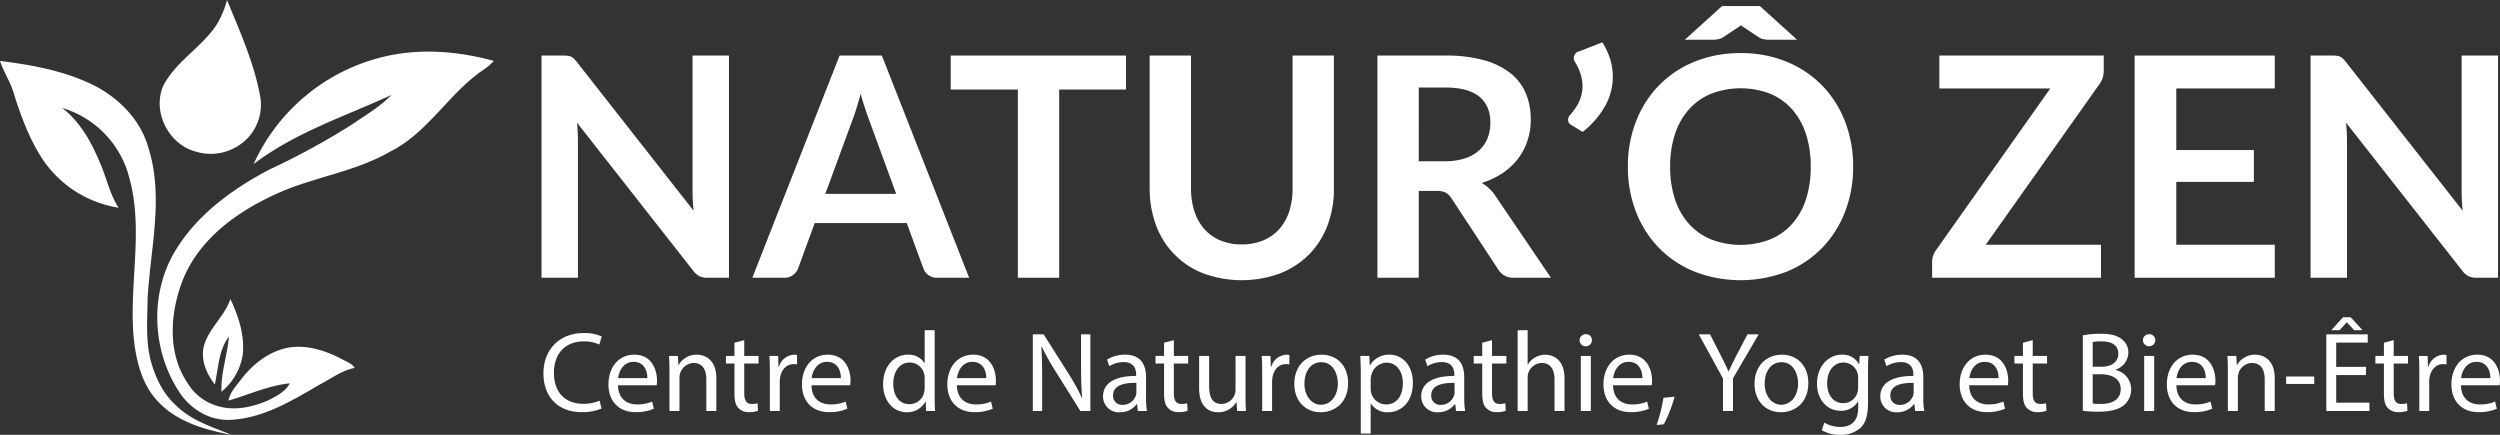 <svg id="Calque_1" data-name="Calque 1" xmlns="http://www.w3.org/2000/svg" viewBox="0 0 805 140">
  <rect x="0" y="0" width="805" height="140" fill="#333333" stroke="none"/>
  <defs>
    <style>
      .cls-1 {
        fill: #fff;
      }
    </style>
  </defs>
  <title>Plan de travail 1</title>
  <g>
    <path class="cls-1" d="M121.556,18.79A61.6,61.6,0,0,0,81.667,52.847c13.261-10.168,29.395-15.35,44.4-22.289-3.675,3.827-8.313,6.494-12.66,9.477A234.109,234.109,0,0,1,86.833,54.547c-12.05,6.3-23.6,14.716-30.63,26.6-8.131,13.823-7.167,32.186,1.728,45.409,3.628,5.348,9.823,9.039,16.416,8.622,10.613-.545,19.916-6.319,28.875-11.5,3.583-1.884,6.93-4.41,10.986-5.211-.982-1.556-2.846-2.092-4.365-2.956-4.975-2.592-10.631-4.4-16.307-3.683-6.566.964-12.14,5.337-16.042,10.521-1.546,2.049-3.448,4.011-3.92,6.631,6.584-1.881,12.868-4.864,19.754-5.548-1.412,2.612-4.14,4.066-6.694,5.338-5.229,2.376-11.333,3.685-16.935,1.856a16.5,16.5,0,0,1-9.339-7.339c-6.549-9.7-5.6-22.629-1.51-33.1C64.533,75.976,78.058,66.953,91.681,61.26c11.176-4.512,23.392-6.337,33.932-12.432,12.04-6,18.735-18.444,29.557-26.019a19.426,19.426,0,0,0,3.855-3.2C146.849,16.287,133.825,15.349,121.556,18.79ZM78.111,114.582c.8-6.348-1.246-12.623-3.919-18.292-1.874,5.478-6.749,9.262-8.449,14.791-1.3,4.539.664,9.158,3.429,12.714,1.137-5.165,1.227-11.076,4.547-15.424-.492,5.966-2.664,11.721-2.4,17.769A19.433,19.433,0,0,0,78.111,114.582Z"/>
    <path class="cls-1" d="M83.806,31.167C81.85,20.289,77.249,10.165,73.1,0a30.26,30.26,0,0,1-3.345,7.948c-4.8,7.284-12.988,11.721-17.108,19.517C48.911,35.7,54.112,46.3,62.725,48.718a16.505,16.505,0,0,0,17.034-4.265A15.6,15.6,0,0,0,83.806,31.167ZM48.728,116.81c-1.9-6.613-1.283-13.57-1.21-20.344.837-16.279,5.367-33.04.21-49.046-2.611-9.188-9.922-16.327-18.38-20.381C20.153,22.7,10.021,20.862,0,19.624c1.19,3.648,3.438,6.848,4.483,10.57,2.256,7.264,4.957,14.478,9.1,20.889a36.312,36.312,0,0,0,24.6,15.8C35.2,62.306,34.25,56.83,31.967,51.928c-2.674-6.467-6.312-12.812-11.932-17.16A31.563,31.563,0,0,1,41.68,57.44c4.865,17.734-.764,36.106,1.692,54.059.946,6.21,2.764,12.6,7.1,17.335,6.076,6.885,15.343,9.575,24.074,11.166-6.212-2.51-12.9-4.564-17.789-9.385C52.693,127.005,50.21,121.967,48.728,116.81Z"/>
  </g>
  <g>
    <g>
      <path class="cls-1" d="M182.828,17.963a3.5,3.5,0,0,1,1.064.3,3.612,3.612,0,0,1,.915.644,10.454,10.454,0,0,1,.99,1.113l37.554,47.845q-.2-1.731-.273-3.389T223,61.381V17.889h11.727V89.435h-6.878a6.1,6.1,0,0,1-2.622-.5,5.841,5.841,0,0,1-2.029-1.781L185.8,39.511q.148,1.584.222,3.142T186.1,45.5V89.435h-11.73V17.889h6.977A12.468,12.468,0,0,1,182.828,17.963Z"/>
      <path class="cls-1" d="M312.065,89.435H301.773a4.5,4.5,0,0,1-2.845-.866,4.918,4.918,0,0,1-1.608-2.152l-5.344-14.6H262.339L257,86.417a4.686,4.686,0,0,1-1.558,2.078,4.38,4.38,0,0,1-2.845.94H242.251l28.1-71.546h13.606ZM265.753,62.419h22.809l-8.708-23.8q-.594-1.584-1.311-3.736t-1.41-4.676q-.693,2.524-1.361,4.7t-1.311,3.81Z"/>
      <path class="cls-1" d="M362.582,17.889V28.824H341.059V89.435H327.75V28.824H306.128V17.889Z"/>
      <path class="cls-1" d="M399.838,78.7a17.556,17.556,0,0,0,6.9-1.287,14.39,14.39,0,0,0,5.146-3.611,15.8,15.8,0,0,0,3.216-5.641,23.216,23.216,0,0,0,1.113-7.422V17.889h13.31V60.737a33.033,33.033,0,0,1-2.054,11.8,26.654,26.654,0,0,1-5.912,9.351,26.97,26.97,0,0,1-9.351,6.135,35.846,35.846,0,0,1-24.74,0,26.214,26.214,0,0,1-15.214-15.486,33.033,33.033,0,0,1-2.054-11.8V17.889h13.31v42.8a23.184,23.184,0,0,0,1.114,7.421,16.217,16.217,0,0,0,3.191,5.666,13.994,13.994,0,0,0,5.121,3.636A17.555,17.555,0,0,0,399.838,78.7Z"/>
      <path class="cls-1" d="M456.836,61.48V89.435H443.527V17.889h21.819A45.6,45.6,0,0,1,477.889,19.4a23.927,23.927,0,0,1,8.56,4.231,16.319,16.319,0,0,1,4.9,6.506,21.655,21.655,0,0,1,1.559,8.337,21.6,21.6,0,0,1-1.064,6.828,19.741,19.741,0,0,1-3.068,5.839,20.672,20.672,0,0,1-4.947,4.6,25.953,25.953,0,0,1-6.7,3.167,13.214,13.214,0,0,1,4.354,4.106l17.911,26.422H487.413a5.846,5.846,0,0,1-2.943-.693,6,6,0,0,1-2.053-1.979L467.375,63.855a5.3,5.3,0,0,0-1.855-1.831,6.5,6.5,0,0,0-2.994-.544Zm0-9.55h8.312a20.613,20.613,0,0,0,6.557-.94,12.645,12.645,0,0,0,4.6-2.6,10.409,10.409,0,0,0,2.7-3.933,13.6,13.6,0,0,0,.892-5q0-5.443-3.588-8.362t-10.96-2.919h-8.51Z"/>
      <path class="cls-1" d="M515.962,13.634a22.46,22.46,0,0,1,2.549,5.542,19.507,19.507,0,0,1,.816,5.541,19.211,19.211,0,0,1-2.5,9.451,28.8,28.8,0,0,1-7.2,8.312l-3.81-2.326a1.685,1.685,0,0,1-.694-.717,1.929,1.929,0,0,1-.2-.816,2.154,2.154,0,0,1,.644-1.584q.642-.741,1.361-1.707a15.023,15.023,0,0,0,1.311-2.127,12.968,12.968,0,0,0,.965-2.549,11.433,11.433,0,0,0,.371-2.968,13.093,13.093,0,0,0-.544-3.587,16.888,16.888,0,0,0-1.831-4.033,2.256,2.256,0,0,1,1.39-3.566Z"/>
      <path class="cls-1" d="M596.71,53.662a39.62,39.62,0,0,1-2.623,14.571,34.522,34.522,0,0,1-7.371,11.6,33.411,33.411,0,0,1-11.43,7.644,41.292,41.292,0,0,1-29.612,0A33.579,33.579,0,0,1,534.2,79.836a34.3,34.3,0,0,1-7.4-11.6,39.62,39.62,0,0,1-2.623-14.571A39.636,39.636,0,0,1,526.8,39.091a34.3,34.3,0,0,1,7.4-11.6,33.586,33.586,0,0,1,11.479-7.645A38.732,38.732,0,0,1,560.492,17.1a38.261,38.261,0,0,1,14.794,2.77,33.867,33.867,0,0,1,11.43,7.645,34.253,34.253,0,0,1,7.371,11.578A39.655,39.655,0,0,1,596.71,53.662Zm-13.656,0A33.33,33.33,0,0,0,581.5,43.1a22.347,22.347,0,0,0-4.478-7.941,19.282,19.282,0,0,0-7.1-5,26.584,26.584,0,0,0-18.876,0,19.448,19.448,0,0,0-7.149,5,22.415,22.415,0,0,0-4.528,7.941,32.814,32.814,0,0,0-1.583,10.564,32.814,32.814,0,0,0,1.583,10.564,22.153,22.153,0,0,0,4.528,7.916,19.566,19.566,0,0,0,7.149,4.972,26.584,26.584,0,0,0,18.876,0,19.419,19.419,0,0,0,7.1-4.972,22.109,22.109,0,0,0,4.478-7.916A33.326,33.326,0,0,0,583.054,53.662Zm-4.4-40.869H569.4a7.545,7.545,0,0,1-1.633-.2A3.815,3.815,0,0,1,566.33,12l-5-3.315a1.744,1.744,0,0,1-.372-.247q-.174-.149-.371-.3a2.959,2.959,0,0,1-.3.247,5.1,5.1,0,0,1-.445.3l-5,3.315a3.792,3.792,0,0,1-1.435.594,7.545,7.545,0,0,1-1.633.2h-9.252L554.505,1.957h12.172Z"/>
      <path class="cls-1" d="M677.408,17.889v4.9a7.2,7.2,0,0,1-1.286,4.157L639.409,78.8h37.109V89.435H622.141V84.19a5.323,5.323,0,0,1,.347-1.905,7.921,7.921,0,0,1,.89-1.707l36.812-52.1H624.467V17.889Z"/>
      <path class="cls-1" d="M732.476,17.889V28.478H700.761v19.84h24.987V58.56H700.761V78.8h31.715V89.435H687.352V17.889Z"/>
      <path class="cls-1" d="M752.465,17.963a3.527,3.527,0,0,1,1.064.3,3.612,3.612,0,0,1,.915.644,10.148,10.148,0,0,1,.989,1.113l37.555,47.845q-.2-1.731-.272-3.389t-.074-3.092V17.889h11.725V89.435H797.49a6.106,6.106,0,0,1-2.623-.5,5.835,5.835,0,0,1-2.027-1.781L755.433,39.511q.15,1.584.224,3.142t.074,2.845V89.435H744V17.889h6.977A12.535,12.535,0,0,1,752.465,17.963Z"/>
    </g>
    <g>
      <path class="cls-1" d="M193.71,131.537a15.841,15.841,0,0,1-6.521,1.173c-6.961,0-12.2-4.4-12.2-12.493,0-7.729,5.24-12.97,12.9-12.97a13.184,13.184,0,0,1,5.861,1.1l-.769,2.6a11.579,11.579,0,0,0-4.982-1.026c-5.788,0-9.635,3.7-9.635,10.184,0,6.043,3.48,9.927,9.489,9.927a12.752,12.752,0,0,0,5.2-1.026Z"/>
      <path class="cls-1" d="M199,124.062c.073,4.361,2.856,6.157,6.081,6.157a11.651,11.651,0,0,0,4.908-.916l.551,2.306a14.358,14.358,0,0,1-5.9,1.1c-5.459,0-8.719-3.592-8.719-8.94s3.151-9.561,8.316-9.561c5.789,0,7.328,5.092,7.328,8.353a12.427,12.427,0,0,1-.11,1.5Zm9.452-2.306c.035-2.052-.843-5.241-4.47-5.241-3.261,0-4.69,3.007-4.946,5.241Z"/>
      <path class="cls-1" d="M215.565,119.412c0-1.832-.038-3.335-.147-4.8h2.858l.184,2.929h.073a6.518,6.518,0,0,1,5.861-3.332c2.454,0,6.265,1.465,6.265,7.547v10.587h-3.225v-10.22c0-2.857-1.062-5.241-4.1-5.241a4.73,4.73,0,0,0-4.542,4.8v10.661h-3.224Z"/>
      <path class="cls-1" d="M239.645,109.52v5.092h4.616v2.455h-4.616v9.56c0,2.2.622,3.446,2.418,3.446a7.178,7.178,0,0,0,1.869-.221l.146,2.416a7.882,7.882,0,0,1-2.858.442,4.467,4.467,0,0,1-3.481-1.358c-.916-.951-1.246-2.526-1.246-4.614v-9.671h-2.747v-2.455h2.747v-4.251Z"/>
      <path class="cls-1" d="M247.894,120.143c0-2.089-.037-3.881-.146-5.531h2.821l.11,3.481h.146a5.319,5.319,0,0,1,4.909-3.884,3.424,3.424,0,0,1,.917.111v3.039a4.818,4.818,0,0,0-1.1-.11c-2.272,0-3.884,1.721-4.324,4.14a9.092,9.092,0,0,0-.146,1.5v9.453h-3.188Z"/>
      <path class="cls-1" d="M261.309,124.062c.073,4.361,2.856,6.157,6.081,6.157a11.651,11.651,0,0,0,4.908-.916l.551,2.306a14.358,14.358,0,0,1-5.9,1.1c-5.459,0-8.719-3.592-8.719-8.94s3.151-9.561,8.316-9.561c5.789,0,7.328,5.092,7.328,8.353a12.427,12.427,0,0,1-.11,1.5Zm9.452-2.306c.035-2.052-.843-5.241-4.47-5.241-3.261,0-4.69,3.007-4.946,5.241Z"/>
      <path class="cls-1" d="M300.962,106.331v21.433c0,1.575.037,3.371.146,4.579h-2.893l-.146-3.079H298a6.556,6.556,0,0,1-6.045,3.481c-4.286,0-7.584-3.627-7.584-9.011-.036-5.9,3.627-9.525,7.95-9.525a5.932,5.932,0,0,1,5.35,2.712h.073v-10.59Zm-3.223,15.5a5.619,5.619,0,0,0-.148-1.354,4.74,4.74,0,0,0-4.652-3.738c-3.333,0-5.312,2.932-5.312,6.852,0,3.588,1.758,6.556,5.239,6.556a4.845,4.845,0,0,0,4.725-3.845,5.561,5.561,0,0,0,.148-1.393Z"/>
      <path class="cls-1" d="M308.118,124.062c.073,4.361,2.856,6.157,6.081,6.157a11.656,11.656,0,0,0,4.909-.916l.55,2.306a14.358,14.358,0,0,1-5.9,1.1c-5.459,0-8.719-3.592-8.719-8.94s3.151-9.561,8.316-9.561c5.789,0,7.328,5.092,7.328,8.353a12.221,12.221,0,0,1-.11,1.5Zm9.452-2.306c.036-2.052-.843-5.241-4.47-5.241-3.261,0-4.689,3.007-4.946,5.241Z"/>
      <path class="cls-1" d="M332.567,132.343V107.65h3.48l7.914,12.493a70.177,70.177,0,0,1,4.432,8.024l.073-.036c-.293-3.3-.367-6.3-.367-10.148V107.65h3v24.693H347.88l-7.839-12.529a78.213,78.213,0,0,1-4.616-8.241l-.111.035c.184,3.115.257,6.083.257,10.184v10.551Z"/>
      <path class="cls-1" d="M366.393,132.343l-.257-2.234h-.11a6.6,6.6,0,0,1-5.422,2.636,5.05,5.05,0,0,1-5.421-5.091c0-4.287,3.809-6.632,10.659-6.6v-.364c0-1.467-.4-4.1-4.028-4.1a8.837,8.837,0,0,0-4.616,1.318l-.734-2.124a11.02,11.02,0,0,1,5.826-1.575c5.421,0,6.74,3.7,6.74,7.252v6.631a24.845,24.845,0,0,0,.294,4.251Zm-.478-9.048c-3.517-.074-7.509.549-7.509,3.992a2.854,2.854,0,0,0,3.041,3.078,4.411,4.411,0,0,0,4.286-2.968,3.376,3.376,0,0,0,.182-1.026Z"/>
      <path class="cls-1" d="M377.98,109.52v5.092H382.6v2.455H377.98v9.56c0,2.2.622,3.446,2.418,3.446a7.136,7.136,0,0,0,1.867-.221l.148,2.416a7.878,7.878,0,0,1-2.858.442,4.469,4.469,0,0,1-3.481-1.358c-.916-.951-1.245-2.526-1.245-4.614v-9.671h-2.748v-2.455h2.748v-4.251Z"/>
      <path class="cls-1" d="M401.066,127.507c0,1.832.035,3.443.146,4.836h-2.858l-.183-2.894H398.1a6.67,6.67,0,0,1-5.862,3.3c-2.783,0-6.118-1.539-6.118-7.767V114.612h3.224v9.817c0,3.371,1.027,5.644,3.957,5.644a4.663,4.663,0,0,0,4.25-2.932,4.726,4.726,0,0,0,.292-1.65V114.612h3.225Z"/>
      <path class="cls-1" d="M406.426,120.143c0-2.089-.037-3.881-.146-5.531h2.82l.111,3.481h.146a5.317,5.317,0,0,1,4.908-3.884,3.431,3.431,0,0,1,.918.111v3.039a4.822,4.822,0,0,0-1.1-.11c-2.271,0-3.883,1.721-4.323,4.14a9.086,9.086,0,0,0-.147,1.5v9.453h-3.187Z"/>
      <path class="cls-1" d="M434.09,123.331c0,6.557-4.541,9.414-8.828,9.414-4.8,0-8.5-3.516-8.5-9.121,0-5.933,3.884-9.415,8.793-9.415C430.648,114.209,434.09,117.908,434.09,123.331Zm-14.067.182c0,3.884,2.235,6.816,5.385,6.816,3.077,0,5.386-2.9,5.386-6.887,0-3-1.5-6.816-5.312-6.816S420.023,120.143,420.023,123.513Z"/>
      <path class="cls-1" d="M438.168,120.4c0-2.27-.073-4.1-.146-5.787h2.894l.147,3.04h.073a6.973,6.973,0,0,1,6.3-3.443c4.287,0,7.512,3.628,7.512,9.012,0,6.374-3.884,9.524-8.06,9.524a6.22,6.22,0,0,1-5.459-2.783h-.073V139.6h-3.188Zm3.188,4.728a7.289,7.289,0,0,0,.146,1.318,4.975,4.975,0,0,0,4.835,3.774c3.408,0,5.386-2.786,5.386-6.852,0-3.553-1.869-6.595-5.275-6.595a5.147,5.147,0,0,0-4.873,3.994,5.274,5.274,0,0,0-.219,1.318Z"/>
      <path class="cls-1" d="M468.844,132.343l-.257-2.234h-.11a6.6,6.6,0,0,1-5.422,2.636,5.05,5.05,0,0,1-5.421-5.091c0-4.287,3.809-6.632,10.66-6.6v-.364c0-1.467-.4-4.1-4.029-4.1a8.837,8.837,0,0,0-4.616,1.318l-.734-2.124a11.02,11.02,0,0,1,5.826-1.575c5.421,0,6.74,3.7,6.74,7.252v6.631a24.845,24.845,0,0,0,.294,4.251Zm-.477-9.048c-3.517-.074-7.51.549-7.51,3.992a2.854,2.854,0,0,0,3.041,3.078,4.413,4.413,0,0,0,4.287-2.968,3.376,3.376,0,0,0,.182-1.026Z"/>
      <path class="cls-1" d="M480.43,109.52v5.092h4.616v2.455H480.43v9.56c0,2.2.622,3.446,2.418,3.446a7.163,7.163,0,0,0,1.868-.221l.147,2.416a7.882,7.882,0,0,1-2.858.442,4.467,4.467,0,0,1-3.481-1.358c-.916-.951-1.246-2.526-1.246-4.614v-9.671h-2.747v-2.455h2.747v-4.251Z"/>
      <path class="cls-1" d="M488.678,106.331H491.9V117.4h.073a5.974,5.974,0,0,1,2.307-2.27,6.642,6.642,0,0,1,3.3-.916c2.38,0,6.191,1.465,6.191,7.583v10.551h-3.225V122.159c0-2.858-1.062-5.277-4.1-5.277a4.634,4.634,0,0,0-4.322,3.225,3.883,3.883,0,0,0-.219,1.539v10.7h-3.225Z"/>
      <path class="cls-1" d="M512.612,109.631a2,2,0,0,1-3.993,0,1.966,1.966,0,0,1,2.015-2.017A1.915,1.915,0,0,1,512.612,109.631Zm-3.59,22.712V114.612h3.225v17.731Z"/>
      <path class="cls-1" d="M519.4,124.062c.073,4.361,2.857,6.157,6.081,6.157a11.652,11.652,0,0,0,4.909-.916l.55,2.306a14.354,14.354,0,0,1-5.9,1.1c-5.459,0-8.719-3.592-8.719-8.94s3.151-9.561,8.317-9.561c5.788,0,7.327,5.092,7.327,8.353a12.221,12.221,0,0,1-.11,1.5Zm9.452-2.306c.036-2.052-.843-5.241-4.47-5.241-3.26,0-4.689,3.007-4.946,5.241Z"/>
      <path class="cls-1" d="M533.435,136.85a52.734,52.734,0,0,0,2.2-8.758l3.59-.364a44.647,44.647,0,0,1-3.481,8.9Z"/>
      <path class="cls-1" d="M554.8,132.343V121.867L547,107.65h3.627l3.48,6.816c.953,1.867,1.686,3.371,2.455,5.092h.073c.7-1.614,1.539-3.225,2.493-5.092l3.552-6.816H566.3l-8.28,14.178v10.515Z"/>
      <path class="cls-1" d="M582.285,123.331c0,6.557-4.542,9.414-8.829,9.414-4.8,0-8.5-3.516-8.5-9.121,0-5.933,3.884-9.415,8.793-9.415C578.842,114.209,582.285,117.908,582.285,123.331Zm-14.068.182c0,3.884,2.235,6.816,5.386,6.816,3.076,0,5.385-2.9,5.385-6.887,0-3-1.5-6.816-5.312-6.816S568.217,120.143,568.217,123.513Z"/>
      <path class="cls-1" d="M601.641,114.612c-.074,1.283-.147,2.712-.147,4.871v10.294c0,4.069-.806,6.56-2.527,8.1A9.393,9.393,0,0,1,592.519,140a11.452,11.452,0,0,1-5.9-1.465l.806-2.455a10.017,10.017,0,0,0,5.2,1.39c3.3,0,5.716-1.721,5.716-6.189V129.3h-.074a6.331,6.331,0,0,1-5.642,2.965c-4.4,0-7.547-3.734-7.547-8.644,0-6.008,3.921-9.415,7.987-9.415a5.9,5.9,0,0,1,5.532,3.076h.073l.146-2.673Zm-3.335,7a4.714,4.714,0,0,0-4.689-4.874c-3.077,0-5.275,2.6-5.275,6.706,0,3.478,1.758,6.374,5.239,6.374a4.713,4.713,0,0,0,4.469-3.3,5.608,5.608,0,0,0,.256-1.721Z"/>
      <path class="cls-1" d="M616.671,132.343l-.256-2.234H616.3a6.6,6.6,0,0,1-5.421,2.636,5.051,5.051,0,0,1-5.422-5.091c0-4.287,3.809-6.632,10.66-6.6v-.364c0-1.467-.4-4.1-4.03-4.1a8.839,8.839,0,0,0-4.615,1.318l-.734-2.124a11.025,11.025,0,0,1,5.826-1.575c5.422,0,6.74,3.7,6.74,7.252v6.631a24.845,24.845,0,0,0,.294,4.251ZM616.2,123.3c-3.517-.074-7.511.549-7.511,3.992a2.854,2.854,0,0,0,3.041,3.078,4.412,4.412,0,0,0,4.287-2.968,3.377,3.377,0,0,0,.183-1.026Z"/>
      <path class="cls-1" d="M634.087,124.062c.073,4.361,2.858,6.157,6.081,6.157a11.652,11.652,0,0,0,4.909-.916l.55,2.306a14.354,14.354,0,0,1-5.9,1.1c-5.459,0-8.719-3.592-8.719-8.94s3.151-9.561,8.317-9.561c5.788,0,7.327,5.092,7.327,8.353a12.221,12.221,0,0,1-.11,1.5Zm9.452-2.306c.036-2.052-.843-5.241-4.47-5.241-3.26,0-4.689,3.007-4.946,5.241Z"/>
      <path class="cls-1" d="M654.539,109.52v5.092h4.616v2.455h-4.616v9.56c0,2.2.622,3.446,2.418,3.446a7.163,7.163,0,0,0,1.868-.221l.147,2.416a7.882,7.882,0,0,1-2.858.442,4.467,4.467,0,0,1-3.481-1.358c-.916-.951-1.246-2.526-1.246-4.614v-9.671H648.64v-2.455h2.747v-4.251Z"/>
      <path class="cls-1" d="M670.668,107.981a30.968,30.968,0,0,1,5.824-.513c3.188,0,5.24.549,6.778,1.8a5.173,5.173,0,0,1,2.052,4.358,5.862,5.862,0,0,1-4.176,5.423v.071a6.369,6.369,0,0,1,5.092,6.193,6.658,6.658,0,0,1-2.088,4.946c-1.723,1.575-4.506,2.309-8.536,2.309a36.717,36.717,0,0,1-4.946-.3Zm3.187,10.112h2.894c3.371,0,5.348-1.76,5.348-4.14,0-2.894-2.2-4.03-5.421-4.03a13.569,13.569,0,0,0-2.821.221Zm0,11.831a16.956,16.956,0,0,0,2.675.149c3.3,0,6.337-1.211,6.337-4.8,0-3.371-2.894-4.764-6.375-4.764h-2.637Z"/>
      <path class="cls-1" d="M694.014,109.631a2,2,0,0,1-3.992,0,1.965,1.965,0,0,1,2.015-2.017A1.914,1.914,0,0,1,694.014,109.631Zm-3.59,22.712V114.612h3.225v17.731Z"/>
      <path class="cls-1" d="M700.8,124.062c.073,4.361,2.856,6.157,6.081,6.157a11.651,11.651,0,0,0,4.908-.916l.55,2.306a14.349,14.349,0,0,1-5.9,1.1c-5.459,0-8.72-3.592-8.72-8.94s3.152-9.561,8.317-9.561c5.788,0,7.328,5.092,7.328,8.353a12.179,12.179,0,0,1-.111,1.5Zm9.451-2.306c.036-2.052-.842-5.241-4.47-5.241-3.26,0-4.689,3.007-4.945,5.241Z"/>
      <path class="cls-1" d="M717.365,119.412c0-1.832-.037-3.335-.146-4.8h2.858l.183,2.929h.073a6.52,6.52,0,0,1,5.862-3.332c2.454,0,6.264,1.465,6.264,7.547v10.587h-3.224v-10.22c0-2.857-1.062-5.241-4.1-5.241a4.582,4.582,0,0,0-4.323,3.3,4.647,4.647,0,0,0-.219,1.5v10.661h-3.225Z"/>
      <path class="cls-1" d="M745.183,121.243v2.381h-9.049v-2.381Z"/>
      <path class="cls-1" d="M761.857,120.766h-9.6v8.9h10.7v2.676H749.072V107.65h13.335v2.676H752.259v7.8h9.6Zm-4.946-18.611,3.847,4.176h-2.71l-2.345-2.526h-.075l-2.307,2.526h-2.637l3.772-4.176Z"/>
      <path class="cls-1" d="M770.77,109.52v5.092h4.616v2.455H770.77v9.56c0,2.2.622,3.446,2.418,3.446a7.148,7.148,0,0,0,1.867-.221l.148,2.416a7.882,7.882,0,0,1-2.858.442,4.469,4.469,0,0,1-3.481-1.358c-.916-.951-1.245-2.526-1.245-4.614v-9.671h-2.748v-2.455h2.748v-4.251Z"/>
      <path class="cls-1" d="M779.02,120.143c0-2.089-.036-3.881-.147-5.531h2.821l.11,3.481h.146a5.319,5.319,0,0,1,4.909-3.884,3.411,3.411,0,0,1,.916.111v3.039a4.8,4.8,0,0,0-1.1-.11c-2.272,0-3.884,1.721-4.324,4.14a9.092,9.092,0,0,0-.146,1.5v9.453H779.02Z"/>
      <path class="cls-1" d="M792.434,124.062c.073,4.361,2.858,6.157,6.081,6.157a11.651,11.651,0,0,0,4.908-.916l.551,2.306a14.358,14.358,0,0,1-5.9,1.1c-5.459,0-8.719-3.592-8.719-8.94s3.151-9.561,8.316-9.561c5.789,0,7.328,5.092,7.328,8.353a12.427,12.427,0,0,1-.11,1.5Zm9.452-2.306c.036-2.052-.843-5.241-4.47-5.241-3.261,0-4.69,3.007-4.946,5.241Z"/>
    </g>
  </g>
</svg>
